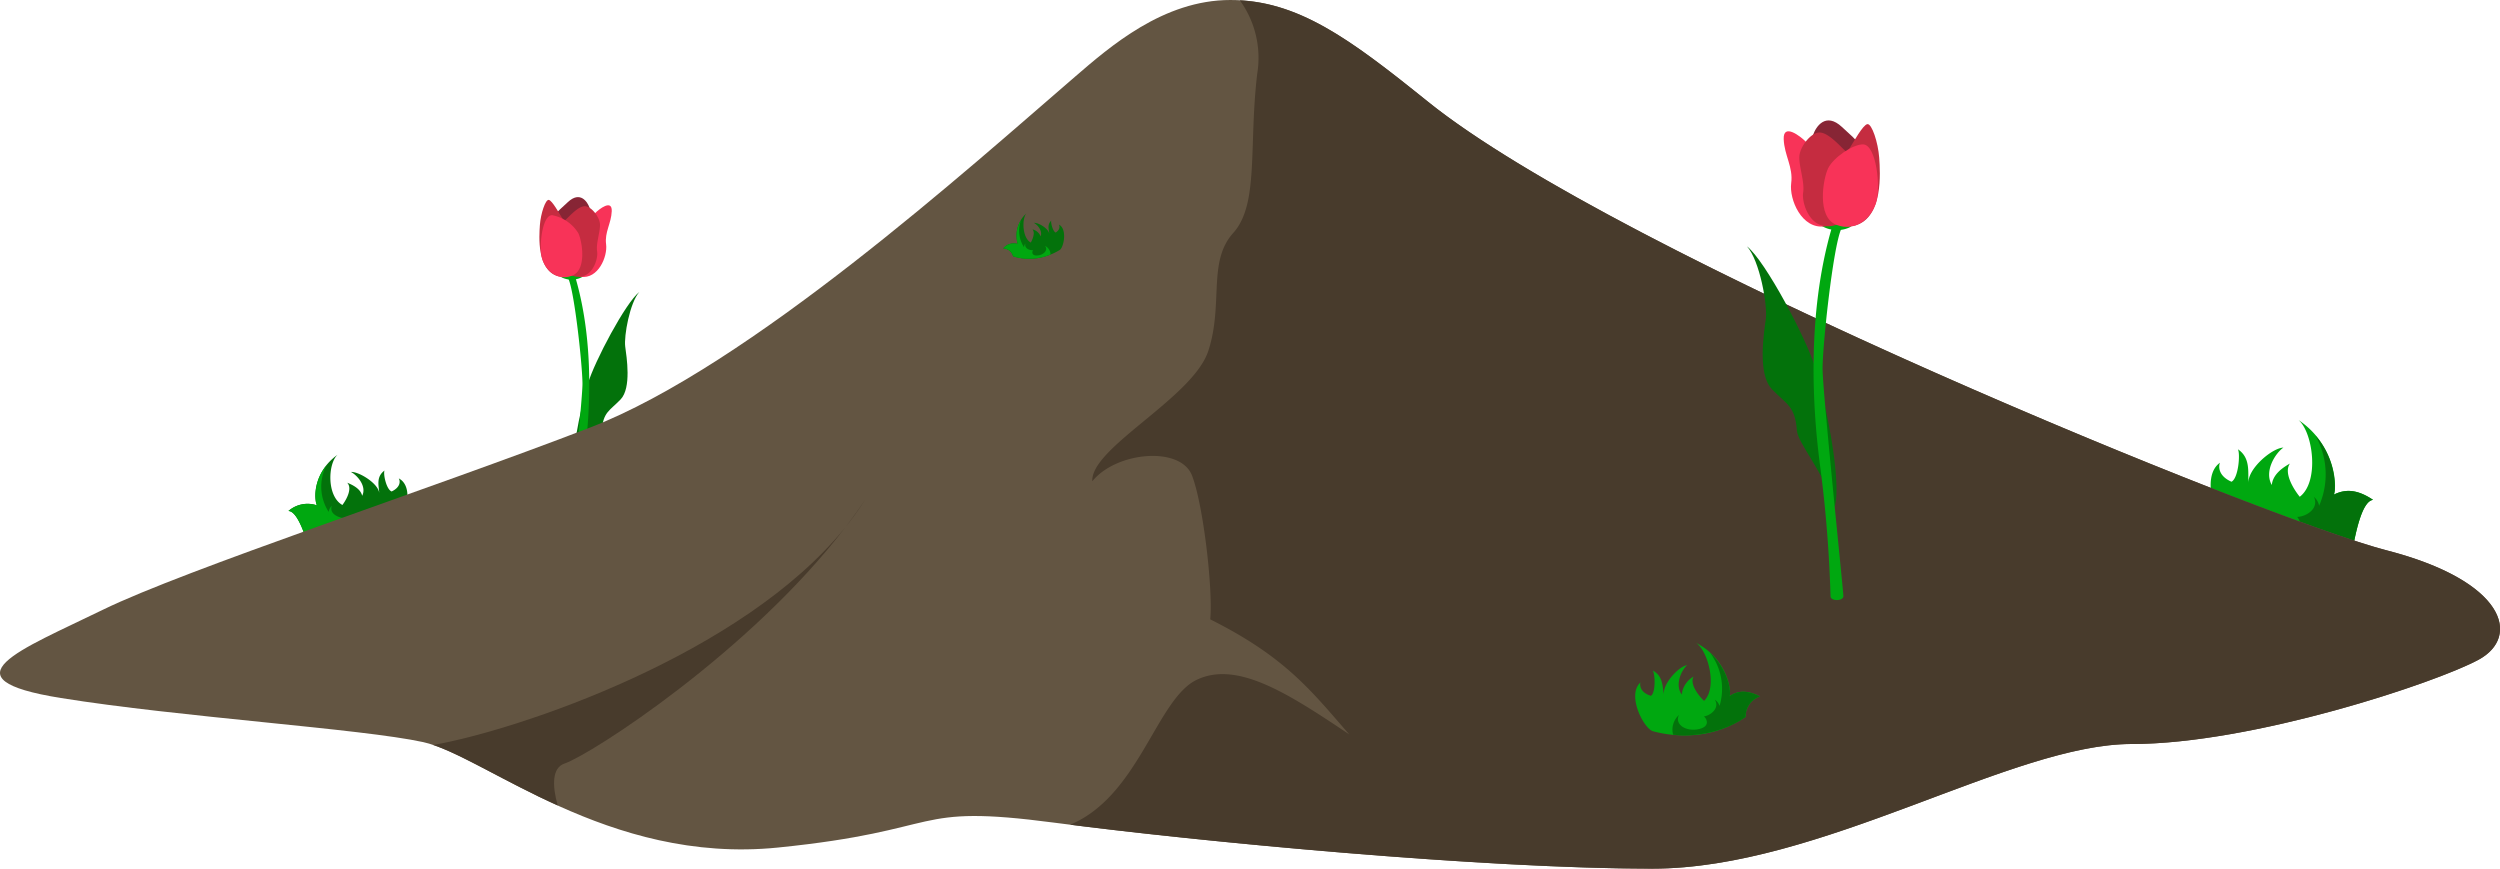 <svg xmlns="http://www.w3.org/2000/svg" xmlns:xlink="http://www.w3.org/1999/xlink" width="350" height="121.61" viewBox="0 0 350 121.61">
  <defs>
    <clipPath id="clip-path">
      <rect id="Rectangle_2107" data-name="Rectangle 2107" width="350" height="121.61" fill="none"/>
    </clipPath>
    <clipPath id="clip-path-2">
      <rect id="Rectangle_2108" data-name="Rectangle 2108" width="14" height="50.537" fill="none"/>
    </clipPath>
    <clipPath id="clip-path-3">
      <path id="Path_12749" data-name="Path 12749" d="M7.451,27.091c.194,1.451.9,5.789-.644,7.4S4.364,36.241,4.17,38.853c-.1,1.313-2.8,4.353-3.979,8.03C-.6,44.037,1.263,35.459,2.212,32.314S7.5,20.954,9.436,19.439c-1.354,1.515-2.178,6.2-1.985,7.652" transform="translate(0 -19.439)" fill="#03720b"/>
    </clipPath>
    <clipPath id="clip-path-5">
      <rect id="Rectangle_2108-2" data-name="Rectangle 2108" width="18.602" height="67.15" fill="none"/>
    </clipPath>
    <clipPath id="clip-path-6">
      <path id="Path_12749-2" data-name="Path 12749" d="M2.637,29.606c-.258,1.928-1.2,7.692.856,9.833s3.246,2.325,3.5,5.8c.129,1.744,3.715,5.784,5.287,10.67C13.336,52.122,10.86,40.726,9.6,36.546S2.571,21.452,0,19.439c1.8,2.013,2.894,8.239,2.637,10.167" transform="translate(0 -19.439)" fill="#03720b"/>
    </clipPath>
  </defs>
  <g id="img-multaa" transform="translate(0 0)">
    <g id="Group_2991" data-name="Group 2991" transform="translate(0 0)" clip-path="url(#clip-path)">
      <g id="Group_2999" data-name="Group 2999" transform="translate(75.515 27.596)">
        <g id="Group_2993" data-name="Group 2993" transform="translate(0 -0.001)">
          <g id="Group_2992" data-name="Group 2992" clip-path="url(#clip-path-2)">
            <path id="Path_12743" data-name="Path 12743" d="M14.731,15.838a3.171,3.171,0,0,1-2.982.227c-1.169-.631.42-1.021,1.424-1.021s1.835.6,1.558.795" transform="translate(-8.523 -4.775)" fill="#00a810"/>
            <path id="Path_12744" data-name="Path 12744" d="M7.46,4.083c.055-.068.625-.756,1.175-1.313S11.024.778,10.959,2.5s-1.016,2.934-.79,4.644-1.113,4.9-3.547,4.545.513-7.207.838-7.608" transform="translate(-0.829 -0.533)" fill="#f83358"/>
            <path id="Path_12745" data-name="Path 12745" d="M15.206,1.5C14.92.667,13.894-.917,12.169.7S9.654,2.711,10.541,4.388s5.105-1.6,4.665-2.888" transform="translate(-8.182 0)" fill="#872535"/>
            <path id="Path_12746" data-name="Path 12746" d="M8.3,5.271a2.648,2.648,0,0,1,.631-1.448c.545-.487,1.755-1.905,2.69-1.954S13.77,3.385,13.8,4.433s-.58,2.676-.4,3.773-.79,4.289-3.5,3.386S8.3,5.271,8.3,5.271" transform="translate(-5.316 -0.593)" fill="#c52c40"/>
            <path id="Path_12747" data-name="Path 12747" d="M17.467,3.924c-.082-.06.452-.038,0-.745S16.017.634,15.549.57,14.42,2.5,14.307,4.1s-.425,6.243,2.481,7.136,1.446-6.758.68-7.314" transform="translate(-14.239 -0.181)" fill="#c52c40"/>
            <path id="Path_12748" data-name="Path 12748" d="M13.289,3.7a5.544,5.544,0,0,1,3.676,2.515c.552,1.145,1.217,5.151-.863,5.958s-3.692-.758-4.192-2.338-.04-6.1,1.379-6.135" transform="translate(-11.519 -1.175)" fill="#f83358"/>
          </g>
        </g>
        <g id="Group_2995" data-name="Group 2995" transform="translate(4.564 13.268)">
          <g id="Group_2994" data-name="Group 2994" clip-path="url(#clip-path-3)">
            <rect id="Rectangle_2109" data-name="Rectangle 2109" width="10.037" height="27.444" transform="translate(-0.601 0)" fill="#03720b"/>
          </g>
        </g>
        <g id="Group_2997" data-name="Group 2997" transform="translate(0 -0.001)">
          <g id="Group_2996" data-name="Group 2996" clip-path="url(#clip-path-2)">
            <path id="Path_12750" data-name="Path 12750" d="M11.5,16.493c2.674,9.2,2.019,19.228,1.195,25.323a135.043,135.043,0,0,0-1.066,13.472c.025.556-1.354.556-1.354,0s2.192-21.517,2.192-23.976-1.092-12.726-1.963-14.7c.025-.351.892-.478,1-.121" transform="translate(-6.436 -5.168)" fill="#00a810"/>
          </g>
        </g>
      </g>
      <g id="Group_3001" data-name="Group 3001" transform="translate(-13 -2)">
        <path id="Path_12731" data-name="Path 12731" d="M240.916,61.012c.374-1.814,1.229-6.586,2.851-6.753-2.329-1.574-4.015-1.491-5.484-.739.5-1.5.026-7.087-4.952-10.435,2.035,1.728,2.943,8.646.166,10.737-1.006-1.241-2.24-3.433-1.372-4.651-1.1.617-2.392,1.542-2.542,3.006-1.134-2,.587-4.54,1.629-5.238-1.571.036-5.077,2.992-4.893,5.043-.1-1.583.328-3.585-1.479-4.811.356.661.061,4.078-.9,4.548-1.878-.828-1.819-2.153-1.614-2.662-2.849,2.024-.369,8.617,1.261,9.184a21.584,21.584,0,0,0,5.454,1.407c4.39.538,8.731,3.082,11.877,1.363" transform="translate(101.467 17.725)" fill="#00a810"/>
        <path id="Path_12732" data-name="Path 12732" d="M236.963,52.483a4.968,4.968,0,0,0-.737.3l0,0a2.832,2.832,0,0,0,.108-.527l.011-.076a11.076,11.076,0,0,0-2.712-7.674,11,11,0,0,1,.52,9.842,2.161,2.161,0,0,0-.725-1.249c.776,1.684-1.165,2.8-2.351,2.805.526.587.88,1.948-1.138,2.188-2.37.28-4.457-1.328-3.381-3.009a3.624,3.624,0,0,0-1.5,3.463c.634.138,1.263.287,1.927.368,4.39.538,8.73,3.082,11.877,1.363.134-.652.331-1.687.6-2.752.119-.463.252-.93.4-1.377.457-1.381,1.062-2.544,1.846-2.624-1.951-1.319-3.448-1.466-4.747-1.039" transform="translate(103.522 18.461)" fill="#03720b"/>
      </g>
      <g id="Group_3002" data-name="Group 3002" transform="translate(2 1.856)">
        <path id="Path_12733" data-name="Path 12733" d="M36.657,55.889c-.41-1.169-1.395-4.246-2.6-4.268a4.011,4.011,0,0,1,3.992-.781c-.483-.953-.544-4.639,2.883-7.1-1.374,1.241-1.533,5.821.672,7.04.65-.868,1.4-2.369.669-3.12.854.345,1.878.88,2.1,1.831.688-1.369-.77-2.942-1.591-3.341,1.162-.062,3.967,1.684,3.983,3.038-.041-1.042-.506-2.329.737-3.231-.214.451.257,2.674,1,2.93,1.324-.644,1.182-1.509.992-1.831,2.252,1.172.91,5.624-.251,6.083a17.2,17.2,0,0,1-3.92,1.217c-3.2.59-6.213,2.491-8.661,1.535" transform="translate(4.332 18.063)" fill="#03720b"/>
        <path id="Path_12734" data-name="Path 12734" d="M37.48,50.158a4.264,4.264,0,0,1,.565.157v0a1.646,1.646,0,0,1-.119-.339l-.014-.05a6.56,6.56,0,0,1,1.433-5.173,6.5,6.5,0,0,0,.345,6.475,1.323,1.323,0,0,1,.442-.857c-.448,1.144,1.067,1.769,1.942,1.709-.343.412-.5,1.324,1,1.371,1.769.056,3.189-1.111,2.272-2.153a2.382,2.382,0,0,1,1.365,2.187c-.459.125-.912.257-1.4.346-3.2.588-6.212,2.491-8.661,1.535-.147-.419-.369-1.086-.649-1.769-.122-.3-.254-.6-.4-.881-.441-.88-.972-1.608-1.558-1.618a4.16,4.16,0,0,1,3.427-.938" transform="translate(4.331 18.588)" fill="#00a810"/>
      </g>
      <path id="Path_12735" data-name="Path 12735" d="M150.506,10.738c-14.717,12.674-45.637,40.536-67.919,49.128S25.943,79.731,14.4,85.368s-22.55,9.666-5.907,12.349,42.148,4.3,50.739,6.175S85,121.073,108.9,118.658s18.254-6.175,38.657-3.49,60.134,6.442,83.759,6.442,50.2-17.449,67.114-17.449,42.684-8.59,48.591-11.812,3.757-11.007-12.886-15.3S226.795,35.875,199.9,14.228C188.9,5.368,181.646,0,172.25,0s-16.866,6.537-21.745,10.738" transform="translate(0 0)" fill="#635542"/>
      <path id="Path_12736" data-name="Path 12736" d="M289.775,77.032c-16.645-4.3-107.333-41.173-134.227-62.819C145.065,5.778,137.988.517,129.222.033a13.708,13.708,0,0,1,2.433,10.288c-1.207,10.2.267,18.256-3.357,22.282s-1.341,9.933-3.489,16.51S108.3,62.67,108.568,67.368c3.355-4.161,12.349-4.966,13.96-.805s2.952,16.108,2.55,20.134c10.47,5.235,14.094,9.933,19.463,16.108-8.59-5.772-15.7-10.336-21.343-7.651s-8.093,16.287-17.737,20.292c20.961,2.656,58.714,6.151,81.5,6.151,23.624,0,50.2-17.449,67.114-17.449s42.684-8.592,48.591-11.812,3.759-11.007-12.886-15.3" transform="translate(44.354 0.013)" fill="#483b2c"/>
      <path id="Path_12737" data-name="Path 12737" d="M42.689,82.457c4.2,1.413,10.068,5.137,17.442,8.478-.815-2.841-.769-5.289.912-5.863,3.843-1.313,26.1-15.722,39.39-33.143C85.994,69.881,54.474,80.386,42.689,82.457" transform="translate(17.954 21.84)" fill="#483b2c"/>
      <path id="Path_12738" data-name="Path 12738" d="M83.337,53.083a40.221,40.221,0,0,0,2.79-3.9c-.872,1.315-1.808,2.615-2.79,3.9" transform="translate(35.049 20.684)" fill="#483b2c"/>
      <g id="Group_3004" data-name="Group 3004" transform="translate(-5 -1)">
        <path id="Path_12739" data-name="Path 12739" d="M178.2,73.324a2.915,2.915,0,0,1,2-2.869c-1.91-.977-3.179-.758-4.223-.052.243-1.182-.637-5.372-4.72-7.447,1.7,1.121,3.031,6.279,1.121,8.12-.877-.848-2.015-2.393-1.471-3.4a3.291,3.291,0,0,0-1.647,2.515c-1.044-1.409.024-3.495.748-4.119-1.187.172-3.568,2.737-3.238,4.274-.225-1.191-.084-2.747-1.567-3.509.33.468.424,3.085-.261,3.53-1.5-.454-1.577-1.463-1.469-1.868-1.971,1.8.52,6.563,1.807,6.841a16.514,16.514,0,0,0,4.264.561,14.956,14.956,0,0,0,8.655-2.58" transform="translate(71.188 28.047)" fill="#00a810"/>
        <path id="Path_12740" data-name="Path 12740" d="M174.207,69.92c.2-.954-.372-3.854-2.732-6.033A8.4,8.4,0,0,1,172.78,71.3a1.638,1.638,0,0,0-.664-.878c.745,1.2-.623,2.226-1.521,2.342.453.4.848,1.395-.659,1.763-1.77.433-3.5-.591-2.84-1.965a2.766,2.766,0,0,0-.818,2.763c.494.046.985.1,1.5.1a16.356,16.356,0,0,0,2.437-.191l-.015.017c.068-.009.131-.029.2-.04.392-.062.773-.143,1.15-.232.343-.081.675-.175,1-.275.205-.064.416-.119.615-.188V74.5a13.11,13.11,0,0,0,3.265-1.659,2.917,2.917,0,0,1,2-2.869c-1.91-.977-3.179-.757-4.223-.052" transform="translate(72.958 28.531)" fill="#03720b"/>
      </g>
      <g id="Group_3003" data-name="Group 3003">
        <path id="Path_12741" data-name="Path 12741" d="M102.6,28.73a1.469,1.469,0,0,0-1.377-1.1A1.913,1.913,0,0,1,103.252,27a4.167,4.167,0,0,1,1.216-4.271c-.663.784-.568,3.466.618,4.082.3-.533.631-1.442.225-1.849a1.658,1.658,0,0,1,1.155.979c.3-.83-.512-1.685-.951-1.883.6-.087,2.115.811,2.176,1.6-.062-.608-.353-1.339.255-1.918-.093.272.236,1.55.631,1.667.66-.433.553-.931.442-1.112,1.208.587.687,3.244.1,3.562a8.24,8.24,0,0,1-1.978.88,7.521,7.521,0,0,1-4.549-.009" transform="translate(39.226 7.148)" fill="#03720b"/>
        <path id="Path_12742" data-name="Path 12742" d="M103.252,26.672a3.988,3.988,0,0,1,.457-3.3,4.228,4.228,0,0,0,.429,3.764.817.817,0,0,1,.194-.518c-.187.687.62.986,1.07.913-.163.255-.21.795.57.758.916-.044,1.606-.787,1.091-1.355a1.4,1.4,0,0,1,.79,1.217c-.232.093-.462.188-.708.261a8.285,8.285,0,0,1-1.2.257l.011.006c-.035,0-.068,0-.1.009-.2.026-.394.041-.588.052-.178.011-.351.012-.524.011-.108,0-.219,0-.325,0l0,0A6.638,6.638,0,0,1,102.6,28.4a1.467,1.467,0,0,0-1.375-1.1,1.911,1.911,0,0,1,2.032-.628" transform="translate(39.226 7.48)" fill="#00a810"/>
      </g>
      <g id="Group_3000" data-name="Group 3000" transform="translate(244.576 16.859)">
        <g id="Group_2993-2" data-name="Group 2993" transform="translate(0 0)">
          <g id="Group_2992-2" data-name="Group 2992" clip-path="url(#clip-path-5)">
            <path id="Path_12743-2" data-name="Path 12743" d="M11.409,16.1a4.214,4.214,0,0,0,3.963.3c1.553-.839-.558-1.357-1.892-1.357s-2.439.8-2.071,1.056" transform="translate(-1.055 -1.4)" fill="#00a810"/>
            <path id="Path_12744-2" data-name="Path 12744" d="M10.318,4.873c-.073-.09-.831-1-1.562-1.745S5.584.481,5.669,2.774s1.35,3.9,1.049,6.17S8.2,15.45,11.432,14.982s-.681-9.577-1.114-10.109" transform="translate(-0.527 -0.156)" fill="#f83358"/>
            <path id="Path_12745-2" data-name="Path 12745" d="M10.217,1.994C10.6.886,11.959-1.218,14.251.925S17.593,3.6,16.415,5.831,9.632,3.7,10.217,1.994" transform="translate(-0.947 0)" fill="#872535"/>
            <path id="Path_12746-2" data-name="Path 12746" d="M15.384,6.39a3.519,3.519,0,0,0-.839-1.925c-.725-.647-2.332-2.531-3.574-2.6S8.121,3.883,8.079,5.276s.771,3.556.535,5.013,1.05,5.7,4.649,4.5,2.121-8.4,2.121-8.4" transform="translate(-0.751 -0.174)" fill="#c52c40"/>
            <path id="Path_12747-2" data-name="Path 12747" d="M15.637,5.027c.109-.08-.6-.051,0-.99S17.564.656,18.185.571s1.5,2.57,1.651,4.692.565,8.3-3.3,9.482-1.922-8.979-.9-9.718" transform="translate(-1.325 -0.053)" fill="#c52c40"/>
            <path id="Path_12748-2" data-name="Path 12748" d="M17.34,3.7c-1.421-.033-4.167,1.853-4.885,3.342-.734,1.522-1.617,6.845,1.146,7.916s4.906-1.007,5.571-3.106S19.226,3.744,17.34,3.7" transform="translate(-1.09 -0.344)" fill="#f83358"/>
          </g>
        </g>
        <g id="Group_2995-2" data-name="Group 2995" transform="translate(0 17.631)">
          <g id="Group_2994-2" data-name="Group 2994" clip-path="url(#clip-path-6)">
            <rect id="Rectangle_2109-2" data-name="Rectangle 2109" width="13.336" height="36.466" transform="translate(0 0)" fill="#03720b"/>
          </g>
        </g>
        <g id="Group_2997-2" data-name="Group 2997" transform="translate(0 0)">
          <g id="Group_2996-2" data-name="Group 2996" clip-path="url(#clip-path-5)">
            <path id="Path_12750-2" data-name="Path 12750" d="M12.826,16.563C9.273,28.792,10.143,42.111,11.239,50.21a179.434,179.434,0,0,1,1.416,17.9c-.033.739,1.8.739,1.8,0S11.54,39.52,11.54,36.252s1.451-16.91,2.608-19.529c-.033-.466-1.185-.635-1.322-.161" transform="translate(-0.956 -1.515)" fill="#00a810"/>
          </g>
        </g>
      </g>
    </g>
  </g>
</svg>
